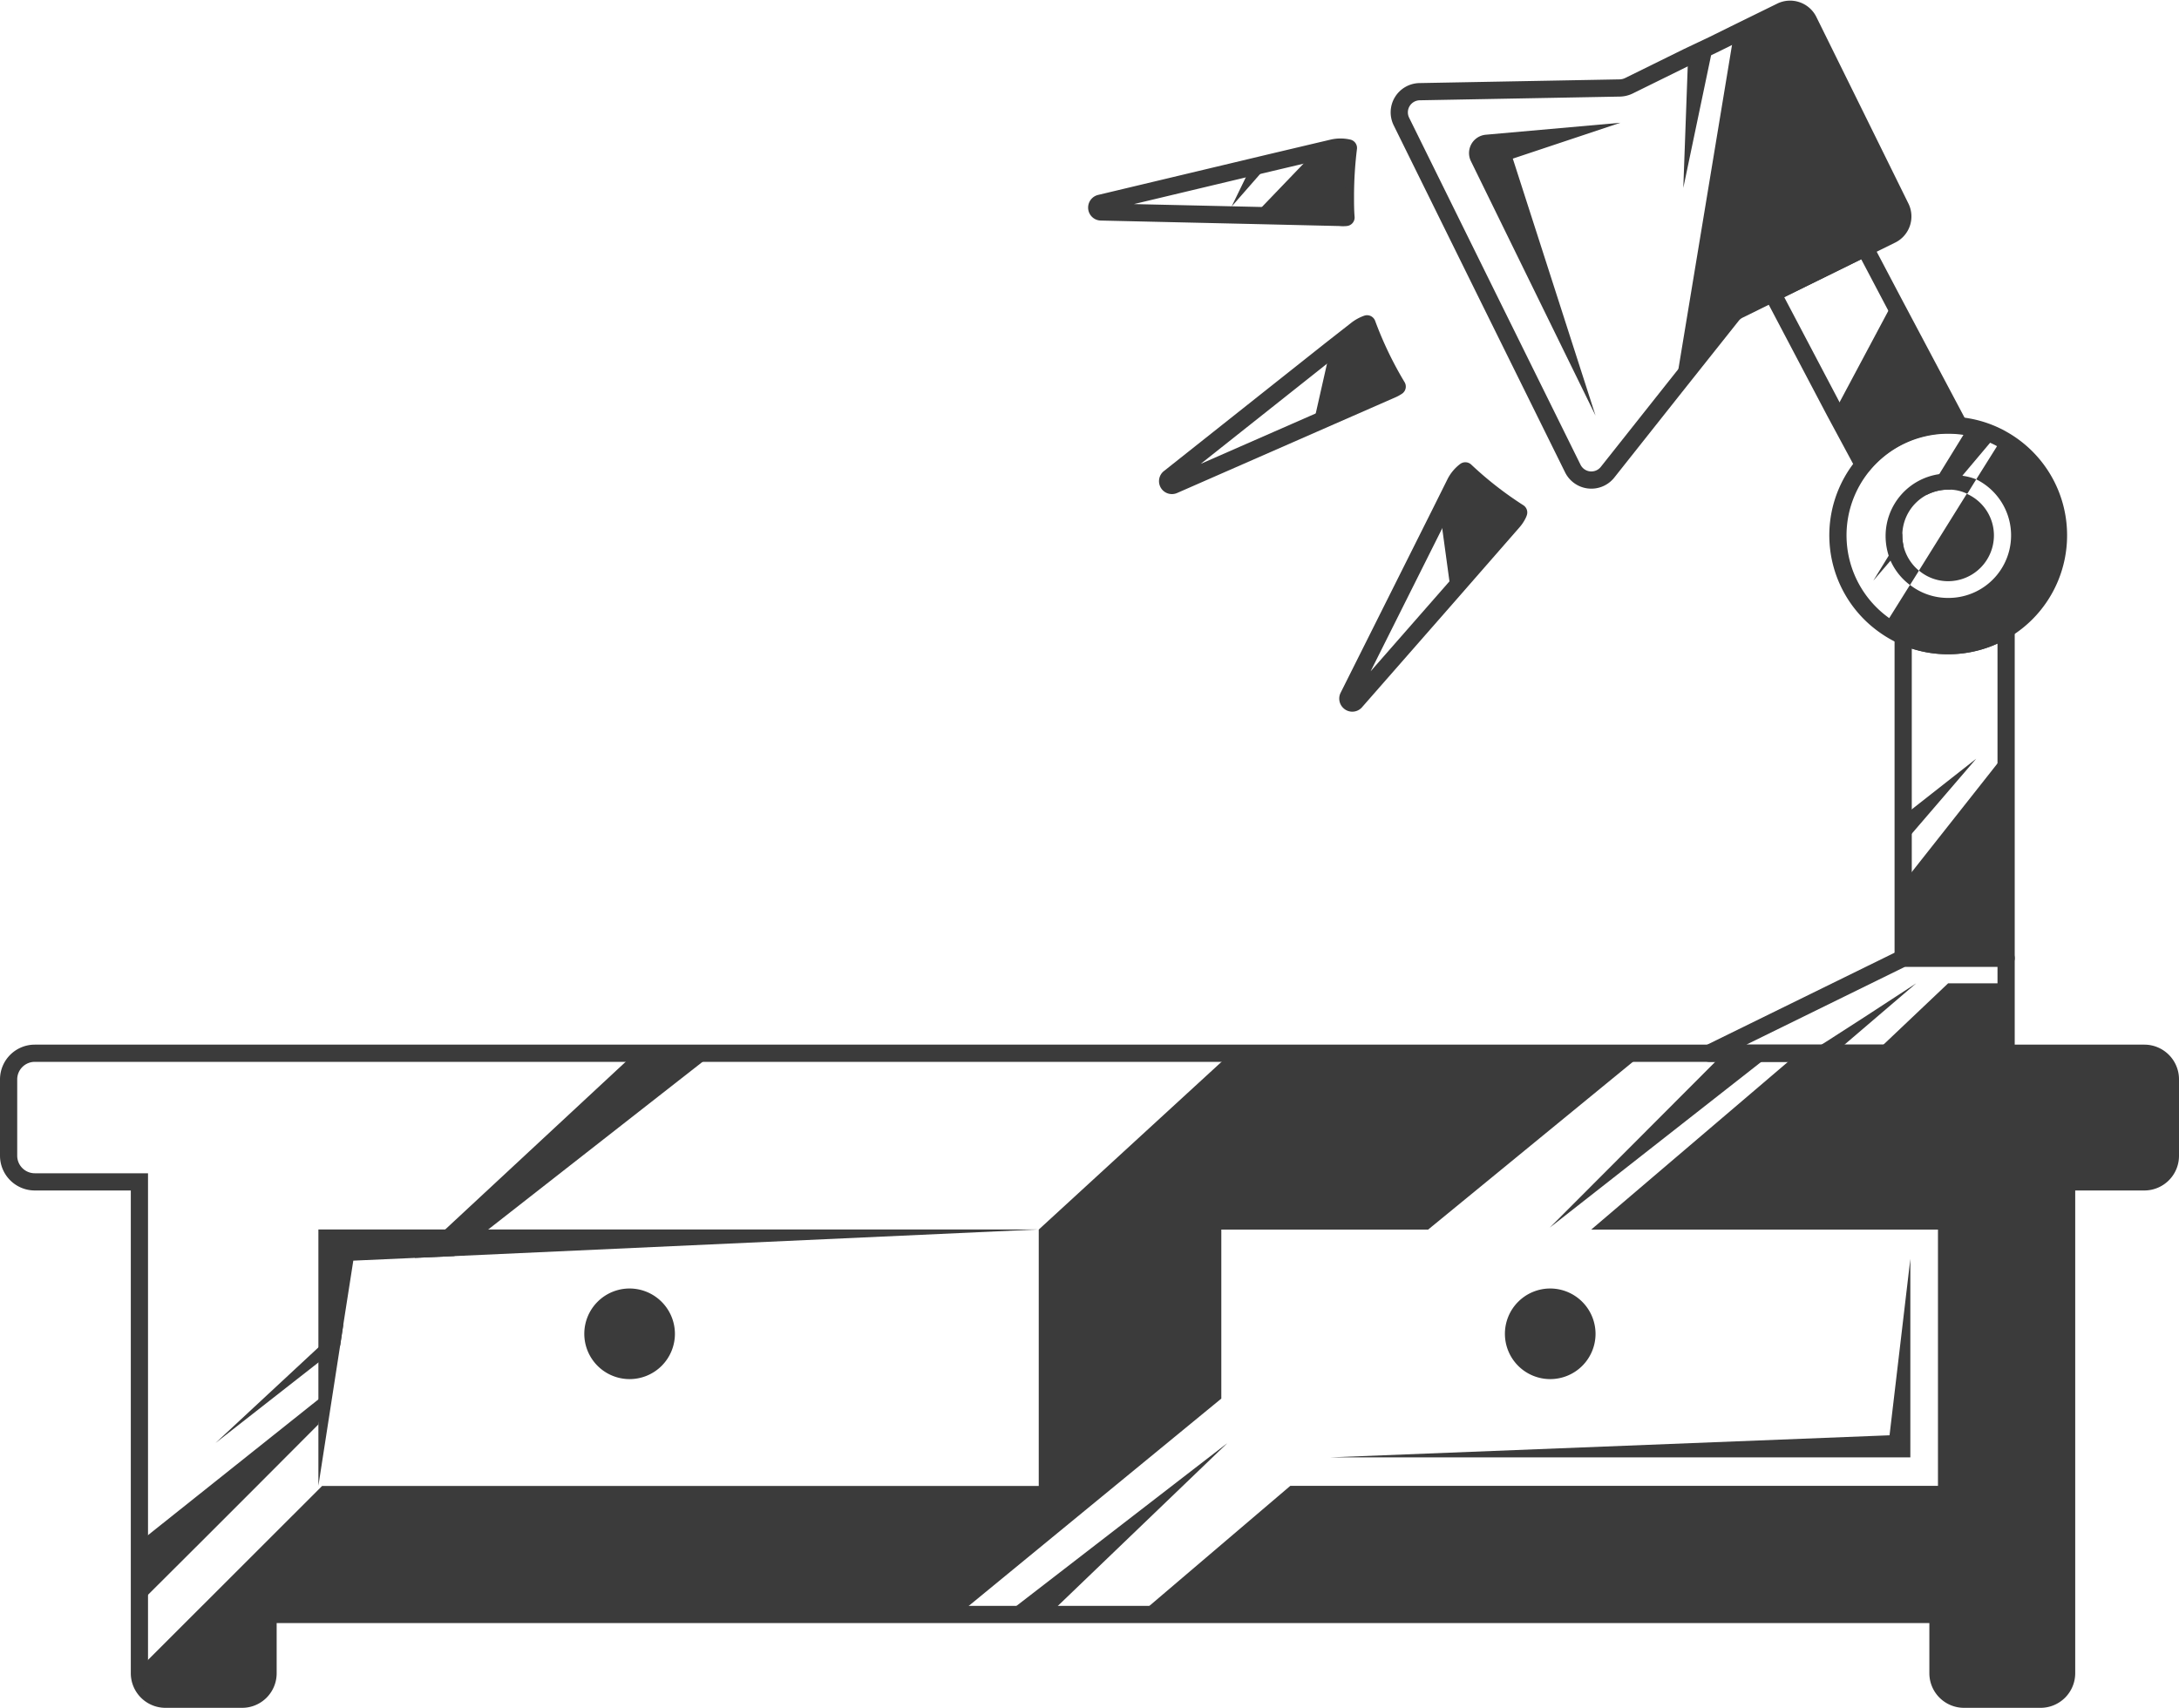 <svg id="OBJECTS" xmlns="http://www.w3.org/2000/svg" viewBox="0 0 182.25 142.87"><defs><style>.cls-1,.cls-3{fill:none;stroke:#3b3b3b;stroke-width:1.44px;}.cls-1{stroke-miterlimit:10;}.cls-2{fill:#3b3b3b;}.cls-3{stroke-linecap:round;stroke-linejoin:round;}</style></defs><path class="cls-1" d="M451.9,171.53H275.46a2.19,2.19,0,0,0-2.19,2.18v6.39a2.19,2.19,0,0,0,2.19,2.19h8.75v41.1a2.18,2.18,0,0,0,2.19,2.18h6.39a2.17,2.17,0,0,0,2.18-2.18v-4.91H434.64v4.91a2.18,2.18,0,0,0,2.18,2.18h6.39a2.18,2.18,0,0,0,2.19-2.18v-41.1h6.5a2.18,2.18,0,0,0,2.18-2.19v-6.39A2.18,2.18,0,0,0,451.9,171.53Z" transform="translate(-272.55 -83.42)"/><path class="cls-2" d="M406,195a3.79,3.79,0,1,1-3.79-3.79A3.8,3.8,0,0,1,406,195Z" transform="translate(-272.55 -83.42)"/><path class="cls-2" d="M329,195a3.79,3.79,0,1,1-3.79-3.79A3.8,3.8,0,0,1,329,195Z" transform="translate(-272.55 -83.42)"/><path class="cls-2" d="M410,171.53l-18,14.75H374.7v14.14l-22,18.06H295v4.91a2.17,2.17,0,0,1-2.18,2.18H286.4a2.18,2.18,0,0,1-2.19-2.18V223l15.28-15.27h59.94V186.28l16.07-14.75Z" transform="translate(-272.55 -83.42)"/><polygon class="cls-2" points="86.88 102.85 38 105.08 34.69 105.23 29.55 105.46 28.72 110.77 28.45 112.56 26.63 124.29 26.63 102.85 86.88 102.85"/><path class="cls-2" d="M454.08,173.71v6.39a2.18,2.18,0,0,1-2.18,2.19h-6.5v41.1a2.18,2.18,0,0,1-2.19,2.18h-6.39a2.18,2.18,0,0,1-2.18-2.18v-4.91h-66.8l12.63-10.76h54.17V186.28h-29l17.3-14.75h29A2.18,2.18,0,0,1,454.08,173.71Z" transform="translate(-272.55 -83.42)"/><polygon class="cls-2" points="159.78 105.31 159.78 121.92 111.19 121.92 158.04 120.07 159.78 105.31"/><polygon class="cls-2" points="148.23 88.11 129.62 102.7 144.18 88.11 148.23 88.11"/><path class="cls-2" d="M299.64,200.12l-.46,2.46s-7.9,7.94-15,15v-5.14Z" transform="translate(-272.55 -83.42)"/><polygon class="cls-2" points="102.66 120.72 87.74 135.05 84.1 135.05 102.66 120.72"/><polygon class="cls-2" points="26.63 112.72 28.72 110.77 28.45 112.56 26.63 113.98 18.02 120.72 26.63 112.72"/><polygon class="cls-2" points="59.68 88.11 40.84 102.85 38 105.08 34.69 105.23 37.24 102.85 53.1 88.11 59.68 88.11"/><path class="cls-3" d="M430.76,103.06,418,109.34a1.68,1.68,0,0,0-.59.47l-4.72,5.94L407,122.93a1.73,1.73,0,0,1-2.9-.31l-7.17-14.51-7.17-14.53a1.73,1.73,0,0,1,1.52-2.49l16.77-.31a1.87,1.87,0,0,0,.73-.18l4.95-2.44,2.11-1,1.76-.87,3.91-1.92a1.73,1.73,0,0,1,2.31.78l3.86,7.82,3.86,7.83A1.72,1.72,0,0,1,430.76,103.06Z" transform="translate(-272.55 -83.42)"/><path class="cls-3" d="M444.72,128.21a9.22,9.22,0,0,1-9.23,9.22,9.1,9.1,0,0,1-5.31-1.69,9.22,9.22,0,0,1,7-16.6,9.06,9.06,0,0,1,2.31.75,5.39,5.39,0,0,1,.48.25A9.2,9.2,0,0,1,444.72,128.21Z" transform="translate(-272.55 -83.42)"/><polygon class="cls-3" points="167.79 80.15 167.79 88.11 142.96 88.11 159.18 80.15 167.79 80.15"/><path class="cls-3" d="M436.39,119a6.7,6.7,0,0,0-.9-.05,9.2,9.2,0,0,0-7.1,3.33L426,117.84l-5.2-9.88,7.73-3.81,2.37,4.5Z" transform="translate(-272.55 -83.42)"/><path class="cls-3" d="M440.34,136.06v27.51h-8.61V136.63a9.05,9.05,0,0,0,3.76.8A9.2,9.2,0,0,0,440.34,136.06Z" transform="translate(-272.55 -83.42)"/><path class="cls-2" d="M430.76,103.06,418,109.34a1.68,1.68,0,0,0-.59.47l-4.72,5.94,4.88-29.51,3.91-1.92a1.73,1.73,0,0,1,2.31.78l3.86,7.82,3.86,7.83A1.72,1.72,0,0,1,430.76,103.06Z" transform="translate(-272.55 -83.42)"/><path class="cls-2" d="M406,118.19,395.58,96.91a1.54,1.54,0,0,1,1.25-2.22l11.25-1-9,3Z" transform="translate(-272.55 -83.42)"/><path class="cls-2" d="M436.39,119a6.7,6.7,0,0,0-.9-.05,9.2,9.2,0,0,0-7.1,3.33L426,117.84l4.9-9.19Z" transform="translate(-272.55 -83.42)"/><path class="cls-2" d="M444.72,128.21a9.22,9.22,0,0,1-9.23,9.22,9.1,9.1,0,0,1-5.31-1.69l2.12-3.39a5.15,5.15,0,0,0,3.19,1.09,5.23,5.23,0,0,0,2.35-9.92l2.12-3.38A9.2,9.2,0,0,1,444.72,128.21Z" transform="translate(-272.55 -83.42)"/><path class="cls-2" d="M439.32,128.21a3.83,3.83,0,0,1-3.83,3.83,3.77,3.77,0,0,1-2.44-.89l4-6.42A3.8,3.8,0,0,1,439.32,128.21Z" transform="translate(-272.55 -83.42)"/><path class="cls-2" d="M437.84,123.52l-.75,1.21a3.53,3.53,0,0,0-1.4-.35h-.2a3.91,3.91,0,0,0-1.83.46h0a3.84,3.84,0,0,0-2,3.24.61.61,0,0,0,0,.14,4,4,0,0,0,.09.84,3.86,3.86,0,0,0,1.3,2.1l-.75,1.2a5.16,5.16,0,0,1-1.61-2l-.15-.39a5.36,5.36,0,0,1-.28-1.7,5.23,5.23,0,0,1,4.52-5.19,4.17,4.17,0,0,1,.71,0,5.32,5.32,0,0,1,1.27.15A5,5,0,0,1,437.84,123.52Z" transform="translate(-272.55 -83.42)"/><polygon class="cls-2" points="143.31 3.69 140.79 15.72 141.19 4.74 143.31 3.69"/><polygon class="cls-2" points="167.79 62.95 167.79 80.15 159.18 80.15 159.18 73.86 167.79 62.95"/><polygon class="cls-2" points="167.79 82.26 167.79 88.11 156.77 88.11 162.94 82.26 167.79 82.26"/><polygon class="cls-2" points="165.29 63.47 159.18 70.58 159.18 68.27 165.29 63.47"/><path class="cls-2" d="M431.66,128.21a4,4,0,0,0,.09.84l-1.06,1.25L429.23,132l1.31-2.13,1.13-1.84A.61.61,0,0,0,431.66,128.21Z" transform="translate(-272.55 -83.42)"/><path class="cls-2" d="M439.48,119.89l-2.72,3.23-1.07,1.26h-.2a3.91,3.91,0,0,0-1.83.46l1.12-1.81,2.39-3.88A9.06,9.06,0,0,1,439.48,119.89Z" transform="translate(-272.55 -83.42)"/><path class="cls-3" d="M385.08,99.84c0,.6,0,1.19.05,1.77a2.19,2.19,0,0,1-.51,0l-7.25-.17-12.74-.29a.36.36,0,0,1-.35-.37.37.37,0,0,1,.27-.35l12.58-3,1.59-.38,3.72-.88,1.57-.37a2.94,2.94,0,0,1,1.32,0A33.21,33.21,0,0,0,385.08,99.84Z" transform="translate(-272.55 -83.42)"/><path class="cls-3" d="M389.41,115.76a2.71,2.71,0,0,1-.37.21l-6.64,2.91L370.72,124a.36.36,0,0,1-.36-.62l13.43-10.65L386,111a3.12,3.12,0,0,1,.89-.49A31.19,31.19,0,0,0,389.41,115.76Z" transform="translate(-272.55 -83.42)"/><path class="cls-3" d="M399.57,126.29a.94.94,0,0,1-.06.15,2.77,2.77,0,0,1-.42.63L393.91,133l-8,9.13a.36.36,0,0,1-.51,0,.37.37,0,0,1-.08-.43l7.71-15.4,1.24-2.49a2.94,2.94,0,0,1,.84-1A30.34,30.34,0,0,0,399.57,126.29Z" transform="translate(-272.55 -83.42)"/><path class="cls-2" d="M384.62,101.65l-7.25-.16,5.07-5.28,1.57-.37a2.94,2.94,0,0,1,1.32,0,33.34,33.34,0,0,0-.25,4c0,.6,0,1.19.05,1.78A2.19,2.19,0,0,1,384.62,101.65Z" transform="translate(-272.55 -83.42)"/><path class="cls-2" d="M378.72,97.09c-1.62,1.84-3.16,3.61-3.16,3.61l1.57-3.23Z" transform="translate(-272.55 -83.42)"/><path class="cls-2" d="M386.92,110.47a31.19,31.19,0,0,0,2.49,5.29,2.71,2.71,0,0,1-.37.21l-6.64,2.91,1.39-6.15L386,111A3.12,3.12,0,0,1,386.92,110.47Z" transform="translate(-272.55 -83.42)"/><path class="cls-2" d="M399.57,126.29a.94.94,0,0,1-.06.15,2.77,2.77,0,0,1-.42.63L393.91,133l-.91-6.67,1.24-2.49a2.94,2.94,0,0,1,.84-1A30.34,30.34,0,0,0,399.57,126.29Z" transform="translate(-272.55 -83.42)"/><path class="cls-2" d="M424,171.35c.17,0,8.82-5.67,8.82-5.67l-6.63,5.67Z" transform="translate(-272.55 -83.42)"/></svg>